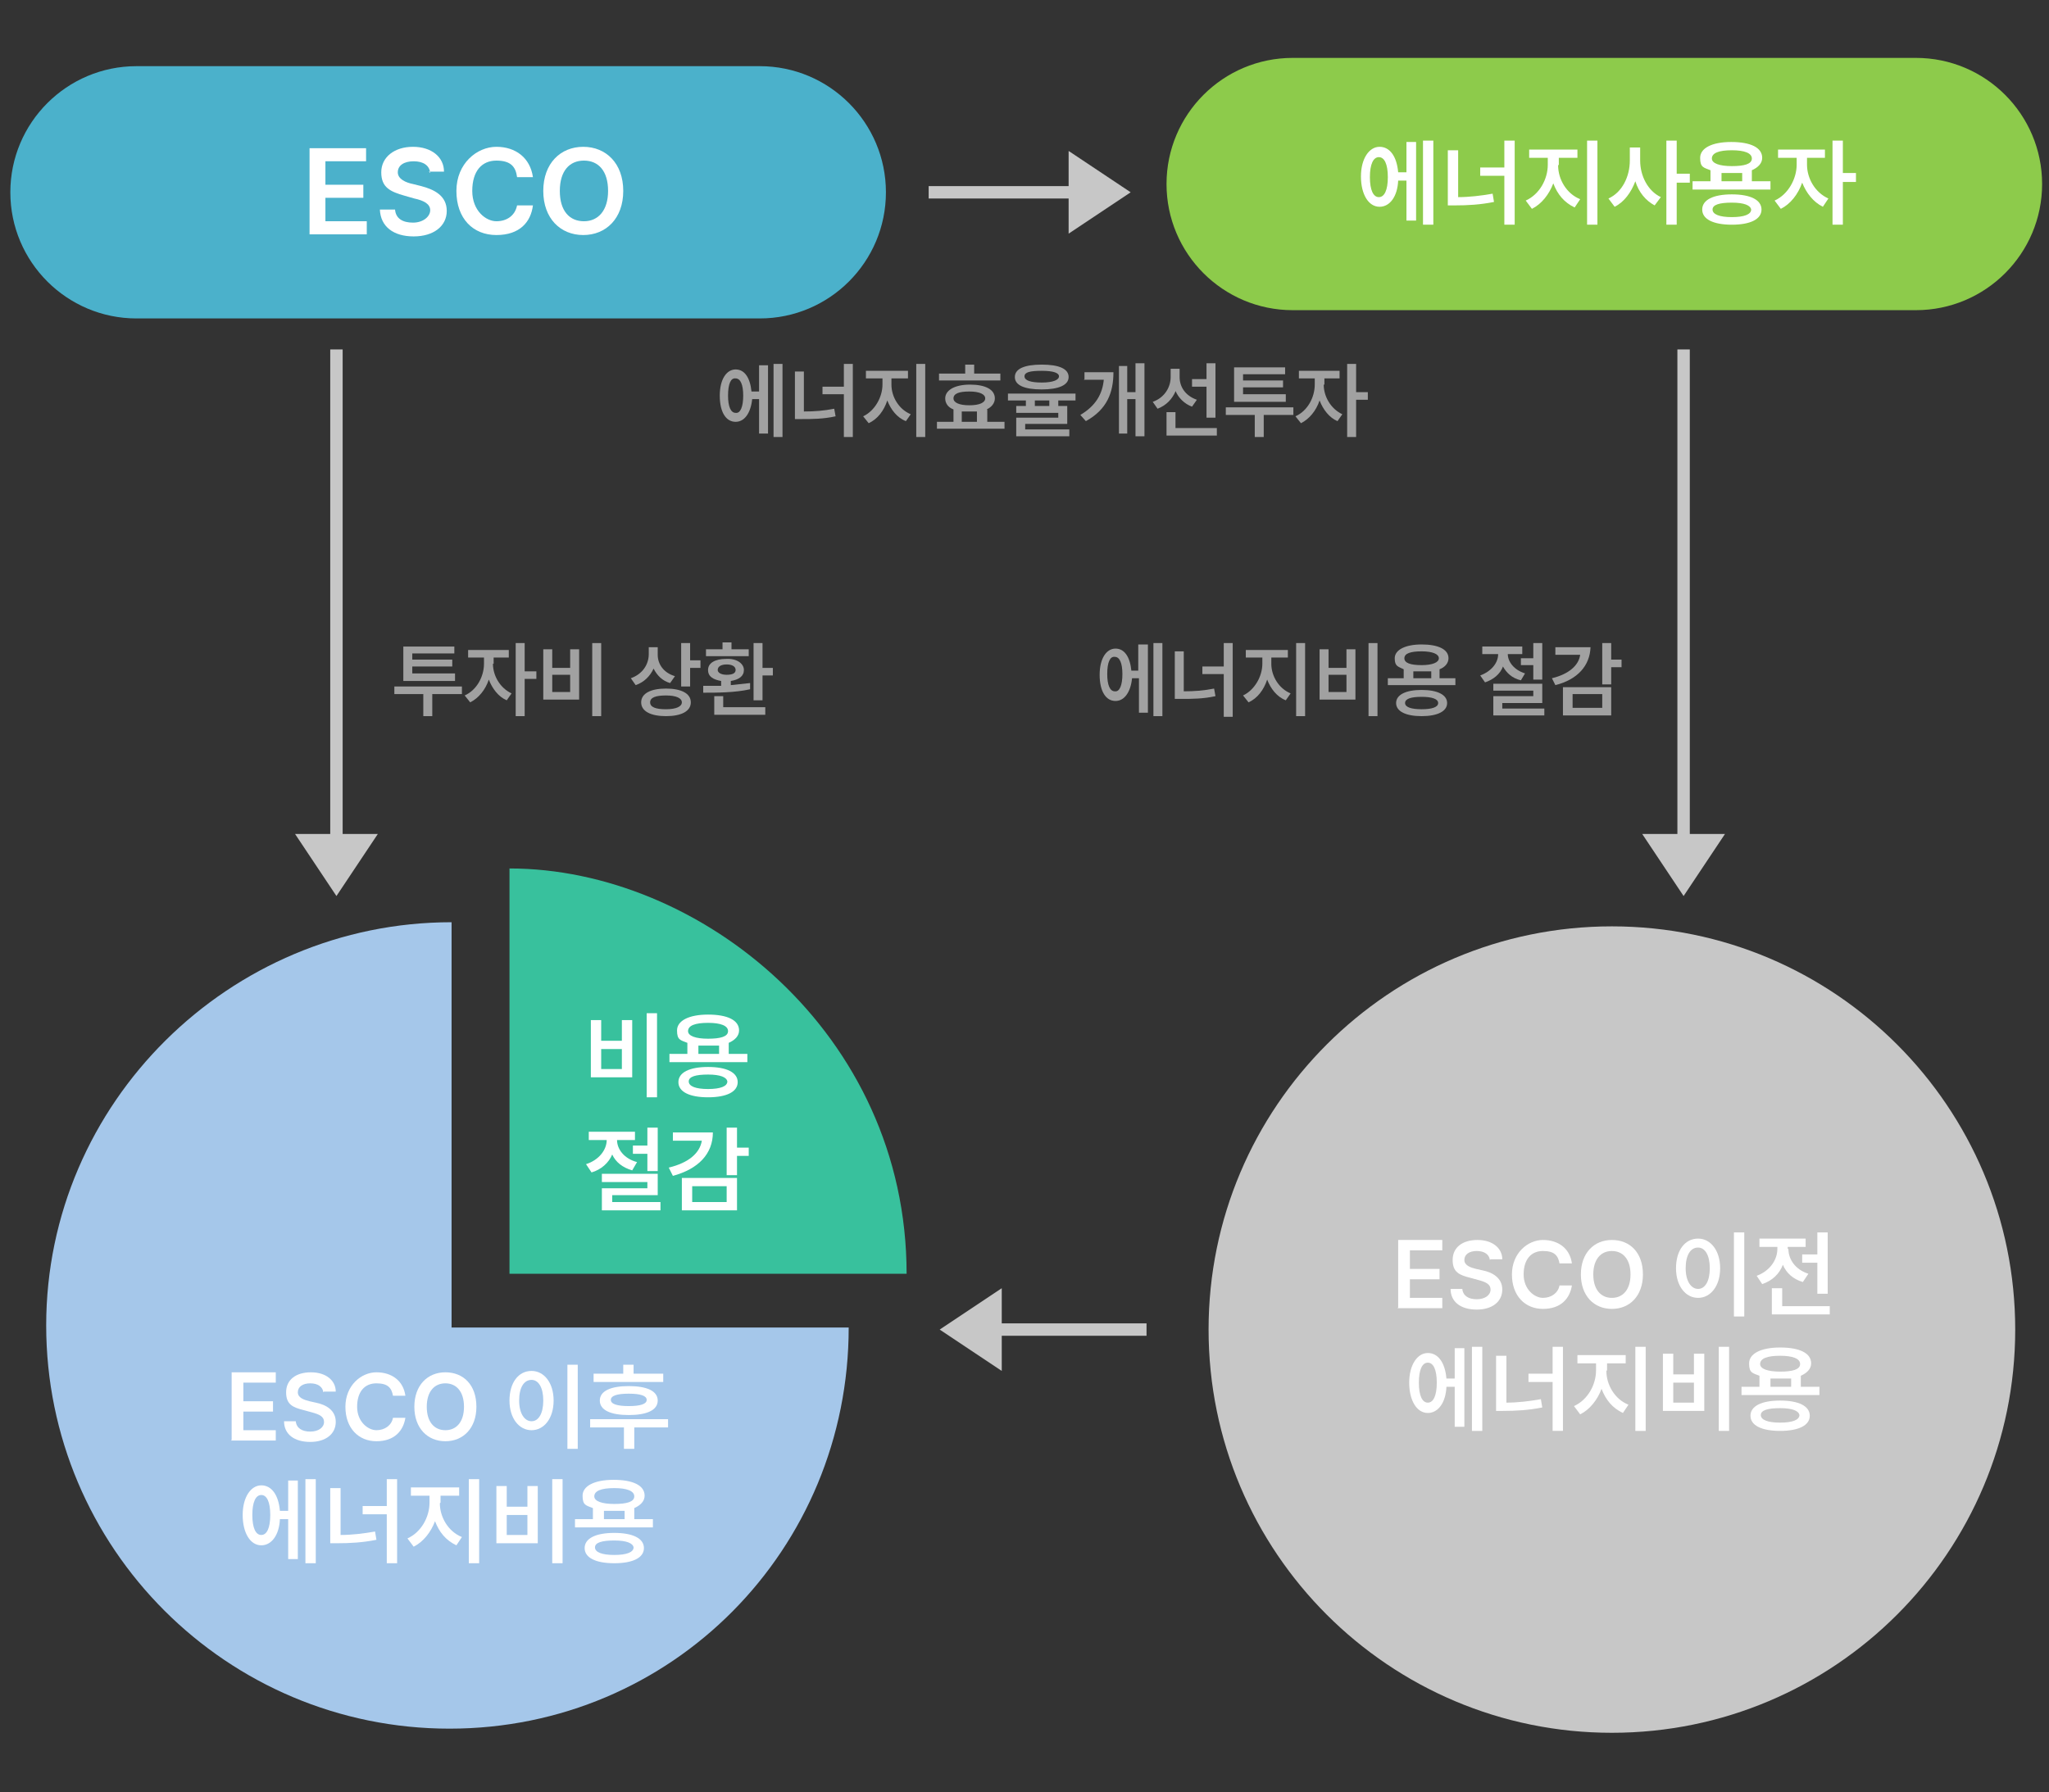 <?xml version="1.0" encoding="UTF-8"?>
<svg xmlns="http://www.w3.org/2000/svg" version="1.1" viewBox="0 0 297.2 260">
  <rect x="0" y="0" width="297.2" height="260" fill="#333333" stroke="none"/>
  <defs>
    <style>
      .cls-1 {
        fill: #fff;
      }

      .cls-2 {
        fill: #a5c7ea;
      }

      .cls-2, .cls-3, .cls-4, .cls-5, .cls-6 {
        fill-rule: evenodd;
      }

      .cls-3 {
        fill: #38c19d;
      }

      .cls-4 {
        fill: #4bb1cb;
      }

      .cls-5 {
        fill: #8dcb4b;
      }

      .cls-7 {
        fill: #a1a1a1;
      }

      .cls-6 {
        fill: #c7c7c7;
      }
    </style>
  </defs>
  <!-- Generator: Adobe Illustrator 28.7.5, SVG Export Plug-In . SVG Version: 1.2.0 Build 176)  -->
  <g>
    <g id="Layer_1">
      <path class="cls-3" d="M131.5,184.8h-57.6v-58.8c27.6,0,57.6,23.9,57.6,58.8Z"/>
      <path class="cls-5" d="M187.5,8.4h90.4c10.1,0,18.3,8.2,18.3,18.3s-8.2,18.3-18.3,18.3h-90.4c-10.1,0-18.3-8.2-18.3-18.3s8.2-18.3,18.3-18.3Z"/>
      <path class="cls-4" d="M110.2,9.6H19.8C9.7,9.6,1.5,17.8,1.5,27.9s8.2,18.3,18.3,18.3h90.4c10.1,0,18.3-8.2,18.3-18.3s-8.2-18.3-18.3-18.3Z"/>
      <path class="cls-7" d="M110,56.8h-1c-.2-2-1-3.2-2.3-3.2s-2.3,1.4-2.3,3.8.9,3.8,2.3,3.8c1.3,0,2.2-1.3,2.4-3.3h1v5h1.3v-9.9h-1.3v3.8ZM106.7,59.9c-.7,0-1.1-.9-1.1-2.5,0-1.7.4-2.6,1.1-2.5.7,0,1.1.9,1.1,2.5s-.4,2.6-1.1,2.5ZM112.2,63.4h1.3v-10.6h-1.3v10.6ZM122.4,56.1h-3.1v1.1h3.1v6.2h1.3v-10.6h-1.3v3.4ZM116.6,59.8v-5.9h-1.3v6.9h.9c1.6,0,3.2,0,5-.4l-.2-1.1c-1.5.3-2.9.4-4.4.4ZM129.3,55.8v-.9h2.4v-1.1h-6.1v1.1h2.4v.9c0,1.8-1.1,3.8-2.8,4.6l.8,1c1.3-.6,2.2-1.8,2.7-3.3.5,1.3,1.4,2.5,2.7,3l.7-1c-1.7-.7-2.8-2.5-2.8-4.3ZM132.9,63.4h1.3v-10.6h-1.3v10.6ZM145.1,54.2h-3.8v-1.3h-1.3v1.3h-3.8v1h8.9v-1ZM143.1,59.4c.7-.3,1.2-.9,1.2-1.6,0-1.3-1.4-2-3.6-2s-3.6.8-3.6,2c0,.7.4,1.3,1.2,1.6v1.8h-2.4v1h9.8v-1h-2.5v-1.8ZM141.8,61.2h-2.3v-1.5c.3,0,.7,0,1.1,0s.8,0,1.1,0v1.5ZM140.6,58.8c-1.5,0-2.3-.4-2.3-1,0-.7.8-1,2.3-1s2.3.4,2.3,1-.8,1-2.3,1ZM151.1,56.5c2.4,0,3.9-.6,3.9-1.8,0-1.2-1.4-1.8-3.9-1.8s-3.9.6-3.9,1.8,1.4,1.8,3.9,1.8ZM151.1,53.8c1.7,0,2.5.3,2.5.8s-.8.9-2.5.9c-1.6,0-2.5-.3-2.5-.9,0-.6.8-.8,2.5-.8ZM146.3,58.1h2.5v.8h-1.4v1h6.1v.7h-6.1v2.7h7.7v-1h-6.4v-.8h6.1v-2.6h-1.3v-.8h2.5v-1h-9.8v1ZM150.1,58.1h2.1v.8h-2.1v-.8ZM157.2,55.1h2.9c-.2,2.1-1.2,3.8-3.4,5.1l.8.9c3.1-1.7,4-4.2,4-7.1h-4.2v1ZM164.7,56.9h-1.2v-3.8h-1.2v9.8h1.2v-5h1.2v5.4h1.3v-10.6h-1.3v4.1ZM175,60.6h1.3v-7.9h-1.3v2.3h-2.1v1.1h2.1v4.5ZM170.5,59.8h-1.3v3.4h7.3v-1.1h-6v-2.3ZM170.5,56.7c.4,1,1.3,1.9,2.4,2.3l.7-1c-1.7-.6-2.5-1.9-2.5-3.3v-1.2h-1.3v1.2c0,1.5-.9,3-2.6,3.6l.7,1c1.3-.5,2.1-1.4,2.6-2.5ZM186.5,57.2h-6.2v-1h5.8v-1h-5.8v-.9h6.1v-1h-7.4v5h7.5v-1ZM177.8,60.2h4.2v3.2h1.3v-3.2h4.3v-1.1h-9.8v1.1ZM196.7,56.9v-4.1h-1.3v10.6h1.3v-5.4h1.7v-1.1h-1.7ZM192.1,55.8v-.9h2.2v-1.1h-5.9v1.1h2.3v.9c0,1.8-1,3.8-2.8,4.6l.8,1c1.2-.6,2.2-1.8,2.7-3.3.5,1.3,1.4,2.5,2.6,3l.7-1c-1.7-.8-2.7-2.6-2.7-4.3Z"/>
      <path class="cls-2" d="M65.5,133.8v58.8h57.6c0,32.2-25.6,58.2-57.9,58.2S6.7,224.6,6.7,192.3s26.6-58.5,58.8-58.5Z"/>
      <g>
        <path class="cls-1" d="M45,34h8.2v-1.9h-6v-3.4h5.5v-1.9h-5.5v-3.4h5.9v-1.9h-8.2v12.5Z"/>
        <path class="cls-1" d="M62.2,24.9h2.2c0-2.1-1.8-3.6-4.5-3.6s-4.6,1.5-4.6,3.7,1.3,2.8,3.4,3.4l1.4.4c1.4.3,2.3.8,2.3,1.7s-1,1.8-2.5,1.8-2.5-.6-2.6-1.9h-2.2c.1,2.5,2,3.9,4.9,3.9s4.8-1.5,4.8-3.7-1.8-3.1-3.7-3.6l-1.2-.3c-1-.2-2.2-.7-2.2-1.7s.9-1.6,2.3-1.6,2.3.6,2.4,1.7Z"/>
        <path class="cls-1" d="M75,25.7h2.3c-.4-2.8-2.5-4.4-5.3-4.4s-5.8,2.4-5.8,6.4,2.4,6.4,5.8,6.4,5-1.9,5.3-4.3h-2.3c-.3,1.5-1.5,2.3-3,2.3s-3.5-1.5-3.5-4.4,1.4-4.4,3.5-4.4,2.8.9,3,2.4Z"/>
        <path class="cls-1" d="M90.4,27.7c0-4-2.5-6.4-5.8-6.4s-5.8,2.4-5.8,6.4,2.5,6.4,5.8,6.4,5.8-2.4,5.8-6.4ZM88.2,27.7c0,2.8-1.4,4.4-3.5,4.4s-3.5-1.5-3.5-4.4,1.4-4.4,3.5-4.4,3.5,1.5,3.5,4.4Z"/>
      </g>
      <g>
        <path class="cls-1" d="M207.9,20.4h-1.5v12.2h1.5v-12.2ZM205.4,20.6h-1.4v4.4h-1.2c-.2-2.3-1.2-3.7-2.7-3.7s-2.7,1.7-2.7,4.3,1.1,4.4,2.7,4.4c1.5,0,2.6-1.5,2.7-3.8h1.2v5.8h1.4v-11.4ZM200,22.8c.8,0,1.3,1,1.3,2.9s-.5,2.9-1.3,2.9c-.8,0-1.3-1-1.3-2.9,0-1.9.5-2.9,1.3-2.9Z"/>
        <path class="cls-1" d="M219.7,20.4h-1.5v3.9h-3.5v1.2h3.5v7.1h1.5v-12.2ZM211.5,21.8h-1.5v8h1c1.9,0,3.7-.1,5.7-.5l-.2-1.2c-1.7.3-3.4.5-5,.5v-6.7Z"/>
        <path class="cls-1" d="M226.1,23.9v-1h2.7v-1.2h-7v1.2h2.7v1c0,2.1-1.2,4.3-3.2,5.2l.9,1.2c1.4-.7,2.5-2.1,3.1-3.7.6,1.6,1.6,2.8,3.1,3.5l.8-1.2c-2-.8-3.2-2.9-3.2-4.9ZM231.7,20.4h-1.5v12.2h1.5v-12.2Z"/>
        <path class="cls-1" d="M237.9,23.3v-1.9h-1.5v1.9c0,2.3-1.1,4.6-3.1,5.5l.9,1.2c1.4-.7,2.4-2.1,3-3.7.5,1.6,1.5,2.8,2.8,3.5l.9-1.2c-1.9-.9-3-3.1-3-5.3ZM243.2,20.4h-1.5v12.2h1.5v-6.1h1.9v-1.3h-1.9v-4.8Z"/>
        <path class="cls-1" d="M256.8,26.3h-2.7v-1.6c.9-.4,1.5-1,1.5-1.8,0-1.5-1.7-2.3-4.5-2.3s-4.5.9-4.5,2.3.5,1.4,1.5,1.8v1.6h-2.6v1.2h11.3v-1.2ZM251.2,28.2c-2.7,0-4.3.8-4.3,2.2s1.6,2.2,4.3,2.2,4.3-.8,4.3-2.2c0-1.4-1.6-2.2-4.3-2.2ZM251.2,29.4c1.8,0,2.7.4,2.8,1,0,.7-1,1.1-2.8,1.1s-2.8-.4-2.8-1.1c0-.7,1-1,2.8-1ZM251.2,21.8c1.8,0,2.9.4,2.9,1.2s-1.1,1.1-2.9,1.1-2.9-.4-2.9-1.1c0-.8,1-1.2,2.9-1.2ZM249.7,26.3v-1.2c.4,0,.9,0,1.5,0s1,0,1.5,0v1.2h-2.9Z"/>
        <path class="cls-1" d="M262.1,23.9v-1h2.6v-1.2h-6.8v1.2h2.7v1c0,2-1.2,4.3-3.2,5.2l.9,1.2c1.4-.7,2.5-2.1,3.1-3.8.6,1.5,1.6,2.8,3,3.5l.8-1.2c-2-.9-3.1-3-3.1-4.9ZM267.3,20.4h-1.5v12.2h1.5v-6.2h1.9v-1.3h-1.9v-4.7Z"/>
      </g>
      <path class="cls-1" d="M33.5,209h6.5v-1.5h-4.7v-2.7h4.3v-1.5h-4.3v-2.7h4.7v-1.5h-6.4v9.8Z"/>
      <path class="cls-6" d="M233.8,134.4c32.3,0,58.5,26.2,58.5,58.5s-26.2,58.5-58.5,58.5-58.5-26.2-58.5-58.5,26.2-58.5,58.5-58.5Z"/>
      <path class="cls-1" d="M47,201.9h1.7c0-1.6-1.4-2.8-3.6-2.8s-3.6,1.1-3.6,2.9,1,2.2,2.6,2.6l1.1.3c1.1.3,1.8.6,1.8,1.4s-.8,1.4-2,1.4-2-.5-2.1-1.5h-1.7c0,1.9,1.5,3,3.8,3s3.7-1.2,3.7-2.9-1.4-2.5-2.9-2.8l-.9-.2c-.8-.2-1.7-.5-1.7-1.3s.7-1.3,1.8-1.3,1.8.5,1.9,1.3Z"/>
      <path class="cls-1" d="M57,202.5h1.8c-.3-2.2-2-3.4-4.2-3.4s-4.5,1.9-4.5,5,1.9,5,4.5,5,3.9-1.5,4.2-3.4h-1.8c-.2,1.1-1.2,1.8-2.4,1.8s-2.8-1.2-2.8-3.4,1.1-3.4,2.8-3.4,2.2.7,2.4,1.8Z"/>
      <path class="cls-1" d="M69.1,204.1c0-3.2-1.9-5-4.5-5s-4.5,1.9-4.5,5,1.9,5,4.5,5,4.5-1.9,4.5-5ZM67.3,204.1c0,2.2-1.1,3.4-2.7,3.4s-2.7-1.2-2.7-3.4,1.1-3.4,2.7-3.4,2.7,1.2,2.7,3.4Z"/>
      <path class="cls-1" d="M83.8,198h-1.5v12.2h1.5v-12.2ZM77.1,198.9c-1.9,0-3.2,1.7-3.2,4.3s1.4,4.3,3.2,4.3,3.2-1.7,3.2-4.3c0-2.6-1.4-4.3-3.2-4.3ZM77.1,200.2c1,0,1.7,1.1,1.7,3s-.7,3-1.7,3-1.8-1.1-1.8-3,.7-3,1.8-3Z"/>
      <path class="cls-1" d="M96.2,199.3h-4.3v-1.3h-1.5v1.3h-4.3v1.2h10.1v-1.2ZM96.9,205.9h-11.3v1.2h4.9v3.1h1.5v-3.1h4.9v-1.2ZM91.2,201.1c-2.6,0-4.2.7-4.2,2.1s1.6,2.1,4.2,2.1,4.2-.7,4.2-2.1-1.6-2.1-4.2-2.1ZM91.2,202.2c1.7,0,2.6.3,2.6.9s-.9.9-2.6.9-2.6-.3-2.6-.9c0-.6.9-.9,2.6-.9Z"/>
      <path class="cls-1" d="M45.8,214.6h-1.5v12.2h1.5v-12.2ZM43.2,214.8h-1.4v4.4h-1.2c-.2-2.3-1.2-3.7-2.7-3.7s-2.7,1.7-2.7,4.3,1.1,4.4,2.7,4.4c1.5,0,2.6-1.5,2.7-3.8h1.2v5.8h1.4v-11.4ZM37.9,216.9c.8,0,1.3,1,1.3,2.9s-.5,2.9-1.3,2.9c-.8,0-1.3-1-1.3-2.9,0-1.9.5-2.9,1.3-2.9Z"/>
      <path class="cls-1" d="M57.6,214.6h-1.5v3.9h-3.5v1.2h3.5v7.1h1.5v-12.2ZM49.4,215.9h-1.5v8h1c1.9,0,3.7-.1,5.7-.5l-.2-1.2c-1.7.3-3.4.5-5,.5v-6.7Z"/>
      <path class="cls-1" d="M63.9,218v-1h2.7v-1.2h-7v1.2h2.7v1c0,2.1-1.2,4.3-3.2,5.2l.9,1.2c1.4-.7,2.5-2.1,3.1-3.7.6,1.6,1.6,2.8,3.1,3.5l.8-1.2c-2-.8-3.2-2.9-3.2-4.9ZM69.5,214.6h-1.5v12.2h1.5v-12.2Z"/>
      <path class="cls-1" d="M81.6,214.6h-1.5v12.2h1.5v-12.2ZM73.5,215.6h-1.5v8.3h6v-8.3h-1.5v3h-3v-3ZM73.5,222.7v-2.9h3v2.9h-3Z"/>
      <path class="cls-1" d="M94.7,220.4h-2.7v-1.6c.9-.4,1.5-1,1.5-1.8,0-1.5-1.7-2.3-4.5-2.3s-4.5.9-4.5,2.3.5,1.4,1.5,1.8v1.6h-2.6v1.2h11.3v-1.2ZM89.1,222.4c-2.7,0-4.3.8-4.3,2.2s1.6,2.2,4.3,2.2,4.3-.8,4.3-2.2c0-1.4-1.6-2.2-4.3-2.2ZM89.1,223.5c1.8,0,2.7.4,2.8,1,0,.7-1,1.1-2.8,1.1s-2.8-.4-2.8-1.1c0-.7,1-1,2.8-1ZM89.1,215.9c1.8,0,2.9.4,2.9,1.2s-1.1,1.1-2.9,1.1-2.9-.4-2.9-1.1c0-.8,1-1.2,2.9-1.2ZM87.6,220.4v-1.2c.4,0,.9,0,1.5,0s1,0,1.5,0v1.2h-2.9Z"/>
      <path class="cls-1" d="M95.3,147h-1.5v12.2h1.5v-12.2ZM87.2,148h-1.5v8.3h6v-8.3h-1.5v3h-3v-3ZM87.2,155.1v-2.9h3v2.9h-3Z"/>
      <path class="cls-1" d="M108.4,152.9h-2.7v-1.6c.9-.4,1.5-1,1.5-1.8,0-1.5-1.7-2.3-4.5-2.3s-4.5.9-4.5,2.3.5,1.4,1.5,1.8v1.6h-2.6v1.2h11.3v-1.2ZM102.7,154.8c-2.7,0-4.3.8-4.3,2.2s1.6,2.2,4.3,2.2,4.3-.8,4.3-2.2c0-1.4-1.6-2.2-4.3-2.2ZM102.7,155.9c1.8,0,2.7.4,2.8,1,0,.7-1,1.1-2.8,1.1s-2.8-.4-2.8-1.1c0-.7,1-1,2.8-1ZM102.7,148.4c1.8,0,2.9.4,2.9,1.2s-1.1,1.1-2.9,1.1-2.9-.4-2.9-1.1c0-.8,1-1.2,2.9-1.2ZM101.3,152.9v-1.2c.4,0,.9,0,1.5,0s1,0,1.5,0v1.2h-2.9Z"/>
      <path class="cls-1" d="M89.5,165.4h0c0,0,2.6,0,2.6,0v-1.2h-6.7v1.2h2.6c0,1.4-1.1,2.9-3,3.5l.8,1.2c1.4-.4,2.5-1.4,3-2.6.5,1.1,1.5,1.9,2.9,2.3l.7-1.2c-1.9-.5-2.9-1.9-2.9-3.2ZM95.4,163.6h-1.5v2.6h-2.1v1.2h2.1v2.5h1.5v-6.2ZM95.4,170.3h-8.1v1.2h6.6v.9h-6.6v3.2h8.5v-1.2h-7v-1h6.6v-3.2Z"/>
      <path class="cls-1" d="M106.9,163.6h-1.5v6.9h1.5v-2.8h1.7v-1.2h-1.7v-2.8ZM103.4,164.3h-5.8v1.2h4.2c-.3,1.8-1.9,3.2-4.8,3.9l.6,1.2c3.7-1,5.8-3.2,5.8-6.3ZM106.9,170.9h-8v4.7h8v-4.7ZM100.4,172.1h5v2.3h-5v-2.3Z"/>
      <path class="cls-1" d="M202.7,189.8h6.5v-1.5h-4.7v-2.7h4.3v-1.5h-4.3v-2.7h4.7v-1.5h-6.4v9.8Z"/>
      <path class="cls-1" d="M216.2,182.7h1.7c0-1.6-1.4-2.8-3.6-2.8s-3.6,1.1-3.6,2.9,1,2.2,2.6,2.6l1.1.3c1.1.3,1.8.6,1.8,1.4s-.8,1.4-2,1.4-2-.5-2.1-1.5h-1.7c0,1.9,1.5,3,3.8,3s3.7-1.2,3.7-2.9-1.4-2.5-2.9-2.8l-.9-.2c-.8-.2-1.7-.5-1.7-1.3s.7-1.3,1.8-1.3,1.8.5,1.9,1.3Z"/>
      <path class="cls-1" d="M226.2,183.3h1.8c-.3-2.2-2-3.4-4.2-3.4s-4.5,1.9-4.5,5,1.9,5,4.5,5,3.9-1.5,4.2-3.4h-1.8c-.2,1.1-1.2,1.8-2.4,1.8s-2.8-1.2-2.8-3.4,1.1-3.4,2.8-3.4,2.2.7,2.4,1.8Z"/>
      <path class="cls-1" d="M238.3,184.9c0-3.2-1.9-5-4.5-5s-4.5,1.9-4.5,5,1.9,5,4.5,5,4.5-1.9,4.5-5ZM236.5,184.9c0,2.2-1.1,3.4-2.7,3.4s-2.7-1.2-2.7-3.4,1.1-3.4,2.7-3.4,2.7,1.2,2.7,3.4Z"/>
      <path class="cls-1" d="M253,178.8h-1.5v12.2h1.5v-12.2ZM246.3,179.7c-1.9,0-3.2,1.7-3.2,4.3s1.4,4.3,3.2,4.3,3.2-1.7,3.2-4.3c0-2.6-1.4-4.3-3.2-4.3ZM246.3,181c1,0,1.7,1.1,1.7,3s-.7,3-1.7,3-1.8-1.1-1.8-3,.7-3,1.8-3Z"/>
      <path class="cls-1" d="M265.1,178.8h-1.5v3.2h-2.2v1.2h2.2v4.5h1.5v-8.9ZM265.4,189.5h-6.9v-2.6h-1.5v3.8h8.4v-1.2ZM259.3,181.2v-.3h2.6v-1.2h-6.7v1.2h2.6v.3c0,1.6-1.1,3.2-3,3.9l.8,1.2c1.5-.5,2.5-1.5,3-2.8.5,1.2,1.5,2.1,2.9,2.5l.8-1.2c-1.9-.6-2.9-2.1-2.9-3.6Z"/>
      <path class="cls-1" d="M215,195.4h-1.5v12.2h1.5v-12.2ZM212.4,195.6h-1.4v4.4h-1.2c-.2-2.3-1.2-3.7-2.7-3.7s-2.7,1.7-2.7,4.3,1.1,4.4,2.7,4.4c1.5,0,2.6-1.5,2.7-3.8h1.2v5.8h1.4v-11.4ZM207.1,197.7c.8,0,1.3,1,1.3,2.9s-.5,2.9-1.3,2.9c-.8,0-1.3-1-1.3-2.9,0-1.9.5-2.9,1.3-2.9Z"/>
      <path class="cls-1" d="M226.7,195.4h-1.5v3.9h-3.5v1.2h3.5v7.1h1.5v-12.2ZM218.5,196.7h-1.5v8h1c1.9,0,3.7-.1,5.7-.5l-.2-1.2c-1.7.3-3.4.5-5,.5v-6.7Z"/>
      <path class="cls-1" d="M233.1,198.8v-1h2.7v-1.2h-7v1.2h2.7v1c0,2.1-1.2,4.3-3.2,5.2l.9,1.2c1.4-.7,2.5-2.1,3.1-3.7.6,1.6,1.6,2.8,3.1,3.5l.8-1.2c-2-.8-3.2-2.9-3.2-4.9ZM238.7,195.4h-1.5v12.2h1.5v-12.2Z"/>
      <path class="cls-1" d="M250.8,195.4h-1.5v12.2h1.5v-12.2ZM242.7,196.4h-1.5v8.3h6v-8.3h-1.5v3h-3v-3ZM242.7,203.5v-2.9h3v2.9h-3Z"/>
      <path class="cls-1" d="M263.9,201.2h-2.7v-1.6c.9-.4,1.5-1,1.5-1.8,0-1.5-1.7-2.3-4.5-2.3s-4.5.9-4.5,2.3.5,1.4,1.5,1.8v1.6h-2.6v1.2h11.3v-1.2ZM258.2,203.2c-2.7,0-4.3.8-4.3,2.2s1.6,2.2,4.3,2.2,4.3-.8,4.3-2.2c0-1.4-1.6-2.2-4.3-2.2ZM258.2,204.3c1.8,0,2.7.4,2.8,1,0,.7-1,1.1-2.8,1.1s-2.8-.4-2.8-1.1c0-.7,1-1,2.8-1ZM258.2,196.7c1.8,0,2.9.4,2.9,1.2s-1.1,1.1-2.9,1.1-2.9-.4-2.9-1.1c0-.8,1-1.2,2.9-1.2ZM256.8,201.2v-1.2c.4,0,.9,0,1.5,0s1,0,1.5,0v1.2h-2.9Z"/>
      <path class="cls-6" d="M134.7,28.8v-1.8h20.3v-5.1l9,6-9,6v-5.1h-20.3Z"/>
      <path class="cls-6" d="M47.9,50.7h1.8v70.3h5.1l-6,9-6-9h5.1V50.7Z"/>
      <path class="cls-6" d="M243.3,50.7h1.8v70.3h5.1l-6,9-6-9h5.1V50.7Z"/>
      <path class="cls-6" d="M166.3,192v1.8h-21v5.1l-9-6,9-6v5.1h21Z"/>
      <g>
        <path class="cls-7" d="M67,99.6h-9.8v1.1h4.2v3.2h1.3v-3.2h4.3v-1.1ZM66,97.7h-6.2v-1h5.8v-1h-5.8v-.9h6.1v-1h-7.4v5h7.5v-1Z"/>
        <path class="cls-7" d="M71.6,96.3v-.9h2.2v-1.1h-5.9v1.1h2.3v.9c0,1.8-1,3.8-2.8,4.6l.8,1c1.2-.6,2.2-1.8,2.7-3.3.5,1.3,1.4,2.5,2.6,3l.7-1c-1.7-.8-2.7-2.6-2.7-4.3ZM76.1,93.3h-1.3v10.6h1.3v-5.4h1.7v-1.1h-1.7v-4.1Z"/>
        <path class="cls-7" d="M87.2,93.3h-1.3v10.6h1.3v-10.6ZM80.1,94.2h-1.3v7.3h5.2v-7.3h-1.3v2.7h-2.6v-2.7ZM80.1,100.4v-2.5h2.6v2.5h-2.6Z"/>
        <path class="cls-7" d="M95.4,95v-1.1h-1.3v1c0,1.5-.9,2.9-2.6,3.5l.7,1c1.2-.4,2.1-1.3,2.6-2.4.5,1,1.3,1.8,2.4,2.1l.7-1c-1.7-.5-2.5-1.8-2.5-3.1ZM100.1,93.3h-1.3v6.3h1.3v-2.7h1.5v-1.1h-1.5v-2.6ZM96.6,99.9c-2.2,0-3.6.7-3.6,2s1.4,2,3.6,2,3.6-.7,3.6-2c0-1.3-1.4-2-3.6-2ZM96.6,100.9c1.5,0,2.3.4,2.3,1s-.8,1-2.3,1-2.3-.3-2.3-1,.8-1,2.3-1Z"/>
        <path class="cls-7" d="M110.6,93.3h-1.3v8.3h1.3v-3.6h1.5v-1.1h-1.5v-3.6ZM111,102.6h-6.1v-1.6h-1.3v2.7h7.4v-1.1ZM102,99.5v1c2,0,4.6,0,6.8-.5v-.9c-1,.1-1.9.2-2.8.3v-.6c1.2-.2,1.9-.7,1.9-1.6s-1-1.7-2.6-1.6c-1.6,0-2.6.6-2.6,1.6s.8,1.4,1.9,1.6v.7c-1,0-1.9,0-2.7,0ZM108.5,94.2h-2.4v-1h-1.3v1h-2.4v1h6.2v-1ZM105.4,96.4c.8,0,1.3.3,1.3.8s-.5.7-1.3.7-1.3-.3-1.3-.7c0-.5.5-.8,1.3-.8Z"/>
      </g>
      <g>
        <path class="cls-7" d="M168.6,93.3h-1.3v10.6h1.3v-10.6ZM166.4,93.5h-1.3v3.8h-1c-.2-2-1-3.2-2.3-3.2s-2.3,1.4-2.3,3.8.9,3.8,2.3,3.8c1.3,0,2.2-1.3,2.4-3.3h1v5h1.3v-9.9ZM161.7,95.3c.7,0,1.1.9,1.1,2.5s-.4,2.6-1.1,2.5c-.7,0-1.1-.9-1.1-2.5,0-1.7.4-2.6,1.1-2.5Z"/>
        <path class="cls-7" d="M178.8,93.3h-1.3v3.4h-3.1v1.1h3.1v6.2h1.3v-10.6ZM171.7,94.5h-1.3v6.9h.9c1.6,0,3.2,0,5-.4l-.2-1.1c-1.5.3-2.9.4-4.4.4v-5.9Z"/>
        <path class="cls-7" d="M184.4,96.3v-.9h2.4v-1.1h-6.1v1.1h2.4v.9c0,1.8-1.1,3.8-2.8,4.6l.8,1c1.3-.6,2.2-1.8,2.7-3.3.5,1.3,1.4,2.5,2.7,3l.7-1c-1.7-.7-2.8-2.5-2.8-4.3ZM189.3,93.3h-1.3v10.6h1.3v-10.6Z"/>
        <path class="cls-7" d="M199.8,93.3h-1.3v10.6h1.3v-10.6ZM192.7,94.2h-1.3v7.3h5.2v-7.3h-1.3v2.7h-2.6v-2.7ZM192.7,100.4v-2.5h2.6v2.5h-2.6Z"/>
        <path class="cls-7" d="M211.1,98.4h-2.3v-1.3c.8-.3,1.3-.9,1.3-1.6,0-1.3-1.5-2-3.9-2s-3.9.8-3.9,2,.5,1.2,1.3,1.6v1.3h-2.3v1h9.8v-1ZM206.2,100.1c-2.3,0-3.7.7-3.7,1.9s1.4,1.9,3.7,1.9,3.7-.7,3.7-1.9c0-1.2-1.4-1.9-3.7-1.9ZM206.2,101.1c1.5,0,2.4.3,2.4.9,0,.6-.9.9-2.4.9s-2.4-.3-2.4-.9c0-.6.8-.9,2.4-.9ZM206.2,94.5c1.6,0,2.5.4,2.5,1s-.9,1-2.5,1-2.5-.3-2.5-1c0-.7.9-1,2.5-1ZM205,98.4v-1c.4,0,.8,0,1.3,0s.9,0,1.3,0v1h-2.5Z"/>
        <path class="cls-7" d="M218.6,94.9h0s2.2,0,2.2,0v-1.1h-5.8v1.1h2.3c0,1.3-1,2.5-2.6,3.1l.7,1c1.2-.4,2.2-1.2,2.6-2.3.5.9,1.3,1.7,2.6,2l.6-1c-1.6-.5-2.5-1.7-2.5-2.8ZM223.7,93.3h-1.3v2.2h-1.8v1h1.8v2.1h1.3v-5.4ZM223.7,99.2h-7.1v1h5.8v.8h-5.8v2.8h7.4v-1h-6.1v-.8h5.8v-2.8Z"/>
        <path class="cls-7" d="M233.7,93.3h-1.3v6h1.3v-2.5h1.5v-1.1h-1.5v-2.4ZM230.7,93.9h-5.1v1.1h3.6c-.2,1.5-1.6,2.8-4.1,3.4l.5,1c3.2-.8,5-2.8,5.1-5.5ZM233.7,99.7h-7v4.1h7v-4.1ZM228.1,100.7h4.3v2h-4.3v-2Z"/>
      </g>
    </g>
  </g>
</svg>